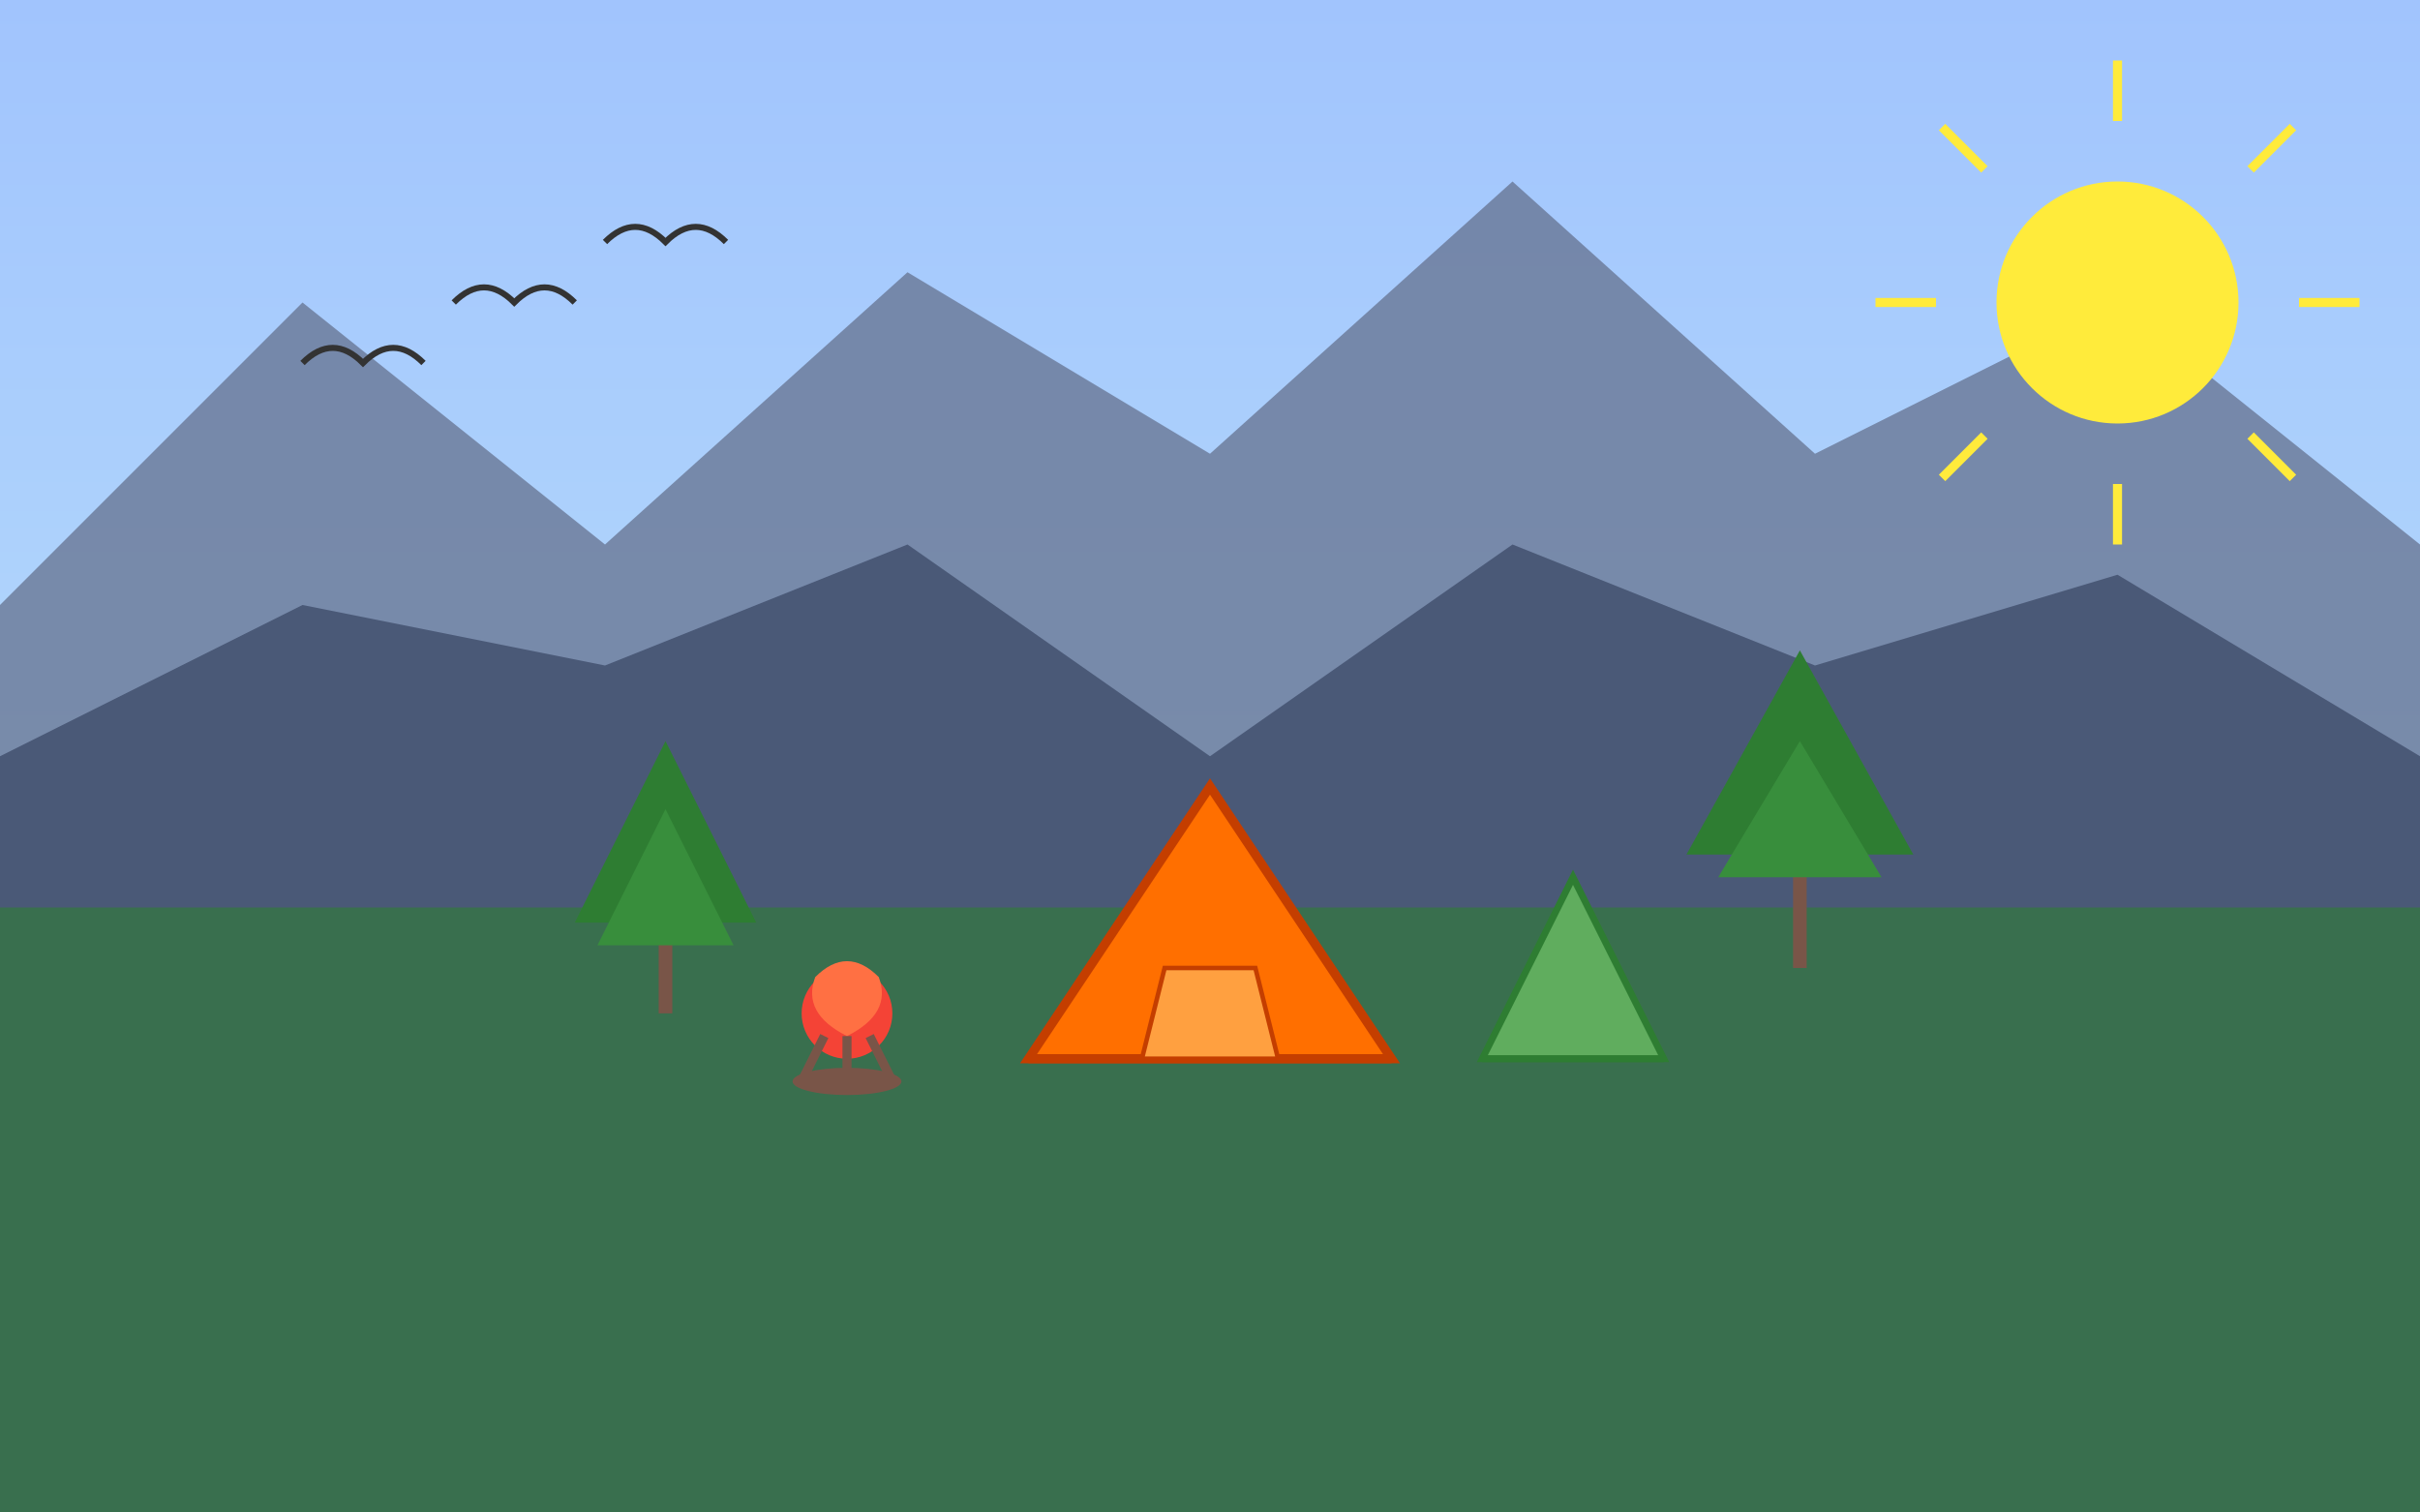 <svg xmlns="http://www.w3.org/2000/svg" viewBox="0 0 800 500" width="800" height="500">
  <!-- Sky Background -->
  <defs>
    <linearGradient id="sky" x1="0%" y1="0%" x2="0%" y2="100%">
      <stop offset="0%" stop-color="#a1c4fd"/>
      <stop offset="100%" stop-color="#c2e9fb"/>
    </linearGradient>
  </defs>
  <rect width="800" height="500" fill="url(#sky)"/>
  
  <!-- Mountains Background -->
  <path d="M0,200 L100,100 L200,180 L300,90 L400,150 L500,60 L600,150 L700,100 L800,180 L800,500 L0,500 Z" fill="#606c88" opacity="0.7"/>
  <path d="M0,250 L100,200 L200,220 L300,180 L400,250 L500,180 L600,220 L700,190 L800,250 L800,500 L0,500 Z" fill="#3f4c6b" opacity="0.8"/>
  
  <!-- Ground -->
  <rect x="0" y="300" width="800" height="200" fill="#2e7d32" opacity="0.6"/>
  
  <!-- Campsite -->
  <g transform="translate(400, 350) scale(1.5)">
    <!-- Main Tent -->
    <polygon points="0,-60 -40,0 40,0" fill="#ff6f00" stroke="#c43e00" stroke-width="2"/>
    <line x1="-40" y1="0" x2="40" y2="0" stroke="#c43e00" stroke-width="2"/>
    <polygon points="-10,-20 10,-20 15,0 -15,0" fill="#ffa040" stroke="#c43e00" stroke-width="1"/>
    
    <!-- Small Tent -->
    <polygon points="80,-40 60,0 100,0" fill="#60ad5e" stroke="#2e7d32" stroke-width="1.5"/>
    <line x1="60" y1="0" x2="100" y2="0" stroke="#2e7d32" stroke-width="1.5"/>
    
    <!-- Campfire -->
    <circle cx="-80" cy="-10" r="10" fill="#f44336"/>
    <path d="M-87,-18 Q-80,-25 -73,-18 Q-70,-10 -80,-5 Q-90,-10 -87,-18 Z" fill="#ff7043"/>
    <path d="M-85,-5 L-90,5 M-80,-5 L-80,5 M-75,-5 L-70,5" stroke="#795548" stroke-width="2"/>
    <ellipse cx="-80" cy="5" rx="12" ry="3" fill="#795548"/>
    
    <!-- Trees -->
    <g transform="translate(-120, -10)">
      <line x1="0" y1="0" x2="0" y2="-20" stroke="#795548" stroke-width="3"/>
      <polygon points="0,-60 -20,-20 20,-20" fill="#2e7d32"/>
      <polygon points="0,-45 -15,-15 15,-15" fill="#388e3c"/>
    </g>
    
    <g transform="translate(130, -20)">
      <line x1="0" y1="0" x2="0" y2="-25" stroke="#795548" stroke-width="3"/>
      <polygon points="0,-70 -25,-25 25,-25" fill="#2e7d32"/>
      <polygon points="0,-50 -18,-20 18,-20" fill="#388e3c"/>
    </g>
  </g>
  
  <!-- Sun -->
  <circle cx="700" cy="100" r="40" fill="#ffeb3b"/>
  <g stroke="#ffeb3b" stroke-width="3">
    <line x1="700" y1="40" x2="700" y2="20" />
    <line x1="700" y1="180" x2="700" y2="160" />
    <line x1="640" y1="100" x2="620" y2="100" />
    <line x1="780" y1="100" x2="760" y2="100" />
    <line x1="656" y1="56" x2="642" y2="42" />
    <line x1="744" y1="144" x2="758" y2="158" />
    <line x1="656" y1="144" x2="642" y2="158" />
    <line x1="744" y1="56" x2="758" y2="42" />
  </g>
  
  <!-- Birds -->
  <path d="M100,120 Q110,110 120,120 Q130,110 140,120" stroke="#333" stroke-width="2" fill="none"/>
  <path d="M200,80 Q210,70 220,80 Q230,70 240,80" stroke="#333" stroke-width="2" fill="none"/>
  <path d="M150,100 Q160,90 170,100 Q180,90 190,100" stroke="#333" stroke-width="2" fill="none"/>
</svg>
